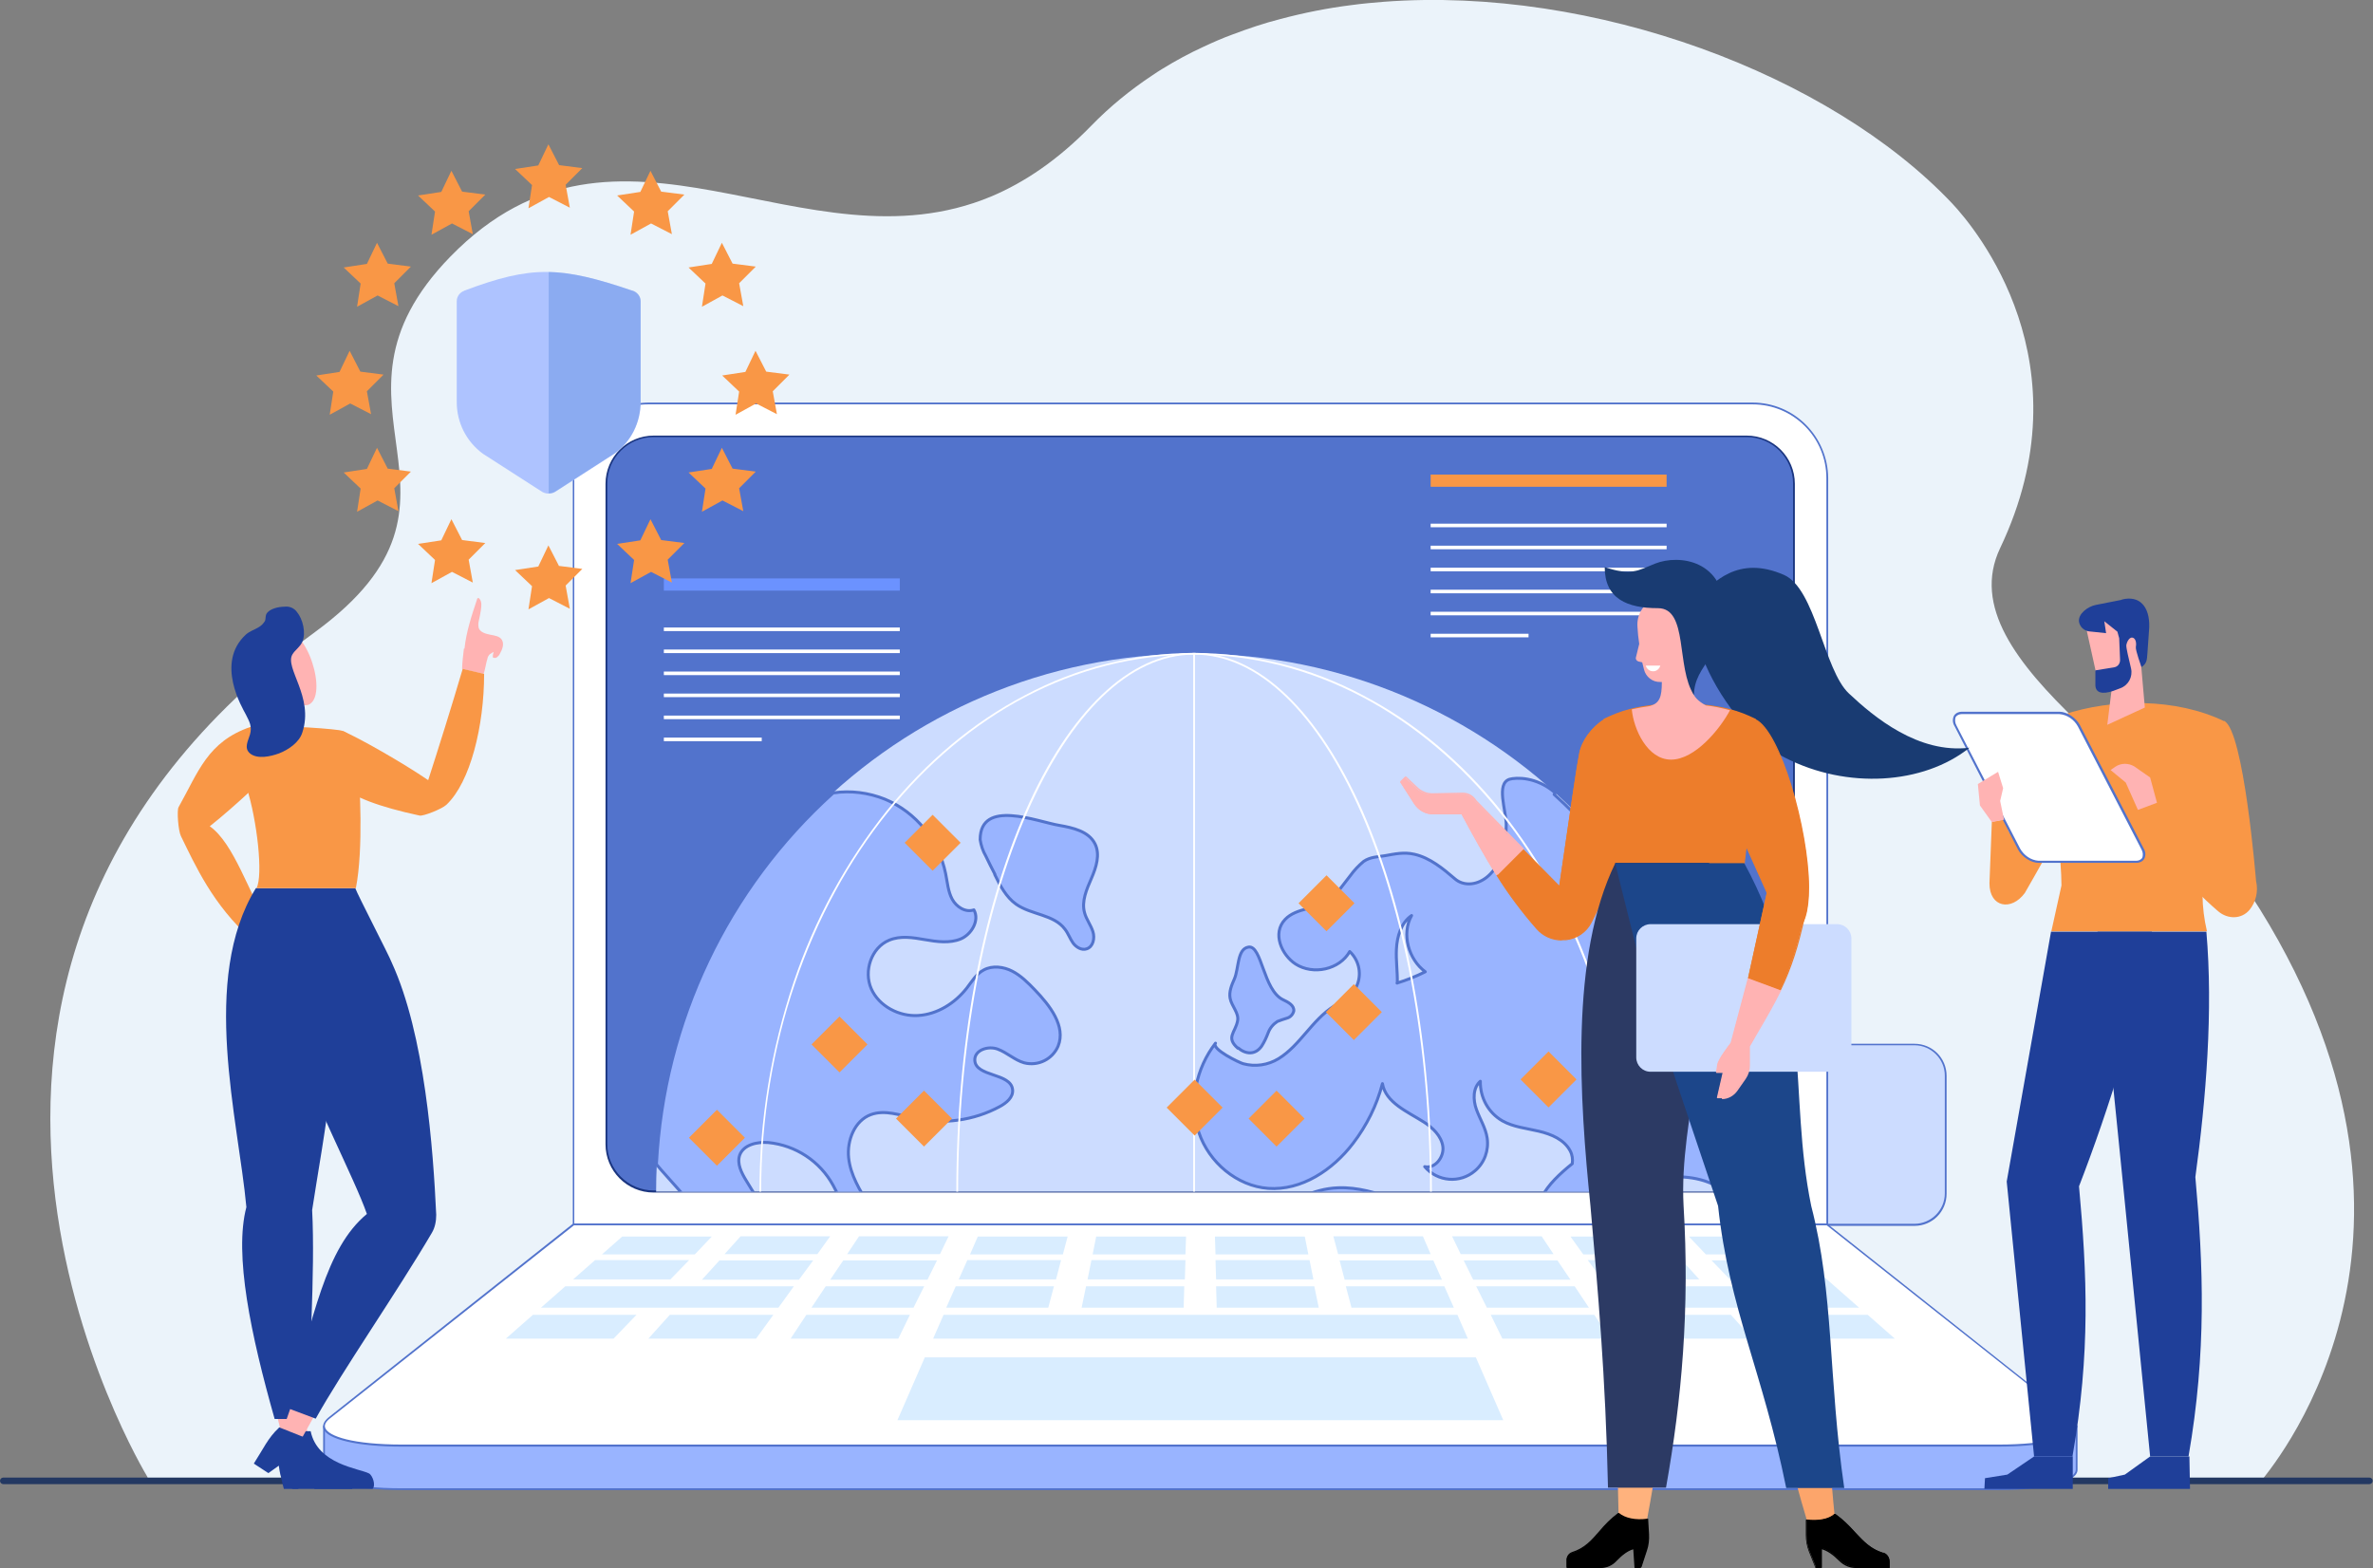 <?xml version="1.0" encoding="UTF-8"?>
<svg xmlns="http://www.w3.org/2000/svg" xmlns:xlink="http://www.w3.org/1999/xlink" version="1.1" viewBox="0 0 797.5 527">
  <rect x="0" y="0" width="797.5" height="527" fill="#808080" stroke="none"/>
  <defs>
    <style>
      .cls-1, .cls-2 {
        fill: none;
      }

      .cls-3 {
        fill: #ffb27d;
      }

      .cls-4 {
        fill: #ccdcff;
      }

      .cls-5 {
        fill: #aec3ff;
      }

      .cls-6 {
        fill: #1a3580;
      }

      .cls-7 {
        fill: #99b4ff;
      }

      .cls-8 {
        fill: #ed7d2b;
      }

      .cls-9 {
        fill: #1f3f99;
      }

      .cls-10 {
        clip-path: url(#clippath-1);
      }

      .cls-11 {
        clip-path: url(#clippath-2);
      }

      .cls-12 {
        fill: #6b92ff;
      }

      .cls-13 {
        fill: #fff;
      }

      .cls-2 {
        stroke: #5273cc;
        stroke-linecap: round;
        stroke-linejoin: round;
        stroke-width: 1px;
      }

      .cls-14 {
        fill: #2c3a64;
      }

      .cls-15 {
        fill: #fca56b;
      }

      .cls-16 {
        opacity: .4;
      }

      .cls-17 {
        fill: #d9edff;
      }

      .cls-18 {
        fill: #193b72;
      }

      .cls-19 {
        fill: #5273cc;
      }

      .cls-20 {
        fill: #f99746;
      }

      .cls-21 {
        fill: #1c468a;
      }

      .cls-22 {
        fill: #233862;
      }

      .cls-23 {
        fill: #5888dd;
      }

      .cls-24 {
        fill: #ebf3fa;
      }

      .cls-25 {
        fill: #ffb3b3;
      }

      .cls-26 {
        clip-path: url(#clippath);
      }
    </style>
    <clipPath id="clippath">
      <rect class="cls-1" x="212.1" y="175" width="378.3" height="225.5"/>
    </clipPath>
    <clipPath id="clippath-1">
      <rect class="cls-1" x="184.4" y="91.4" width="30.9" height="74.4"/>
    </clipPath>
    <clipPath id="clippath-2">
      <rect class="cls-1" x="184.4" y="91.4" width="30.9" height="74.4"/>
    </clipPath>
  </defs>
  <!-- Generator: Adobe Illustrator 28.7.1, SVG Export Plug-In . SVG Version: 1.2.0 Build 142)  -->
  <g>
    <g id="Layer_1">
      <g>
        <g>
          <path class="cls-24" d="M760,497.7c-45.6,0-710,.2-710.4-1v-.2c0,0-.1-.1-.1-.2-.3-.6-102.4-167.6,56.4-283.9,62.1-45.5-3.9-75.5,45.5-126.2,56.8-58.2,118.7,6.2,181.8-20.2,11.1-4.7,22.3-12.2,33.5-23.7,6.2-6.4,13.2-12.1,20.6-17,1.1-.8,2.3-1.5,3.4-2.2,4.4-2.7,9-5.2,13.8-7.4,3.2-1.5,6.4-2.9,9.7-4.1,5.3-2,10.6-3.8,16.1-5.2,7.9-2.1,15.9-3.7,24-4.7,3.6-.5,7.2-.8,10.8-1.1,70.5-5.3,149.9,24.4,190.9,67.7,8.2,8.7,45.7,53.9,16.2,115.9-18.7,39.2,59.5,76.6,87.3,121.4,70.6,113.8,1.1,190.6.5,192.1"/>
          <path class="cls-22" d="M1.1,496.6h795.2c.6,0,1.1.5,1.1,1.1s-.5,1.1-1.1,1.1H1.1c-.6,0-1.1-.5-1.1-1.1,0,0,0,0,0,0H0c0-.6.5-1.1,1.1-1.1h0"/>
          <path class="cls-4" d="M643.4,411.7h-39.6c-5.8,0-10.5-4.7-10.5-10.5h0v-39.6c0-5.8,4.7-10.5,10.5-10.5h39.6c5.8,0,10.5,4.7,10.5,10.5v39.6c0,5.8-4.7,10.5-10.5,10.5"/>
          <path class="cls-19" d="M643.4,412h-39.6c-6,0-10.8-4.8-10.8-10.8v-39.6c0-6,4.8-10.8,10.8-10.8h39.6c6,0,10.8,4.8,10.8,10.8v39.6c0,6-4.8,10.8-10.8,10.8M603.8,351.3c-5.6,0-10.2,4.6-10.2,10.2v39.6c0,5.6,4.6,10.2,10.2,10.2h39.6c5.6,0,10.2-4.6,10.2-10.2v-39.6c0-5.6-4.6-10.2-10.2-10.2h-39.6Z"/>
          <path class="cls-13" d="M614,411.5v-250.8c0-13.8-11.2-25.1-25.1-25.1H217.8c-13.8,0-25.1,11.2-25.1,25.1v250.8h421.2Z"/>
          <path class="cls-19" d="M614,411.8H192.8c-.2,0-.3-.1-.3-.3v-250.8c0-14,11.4-25.3,25.4-25.4h371.1c14,0,25.3,11.4,25.4,25.4v250.8c0,.2-.1.3-.3.3h0M193.1,411.2h420.7v-250.5c0-13.7-11.1-24.8-24.8-24.8H217.8c-13.7,0-24.8,11.1-24.8,24.8v250.5Z"/>
          <path class="cls-7" d="M697.9,494v-14.6h-16.7l-67.2-53.2H192.8l-67.2,53.2h-16.7v14.6c0,3.7,10.2,6.5,26.2,6.5h536.6c16.1,0,26.2-2.8,26.2-6.5"/>
          <path class="cls-19" d="M671.7,500.8H135.1c-15.8,0-26.5-2.7-26.5-6.8v-14.6c0-.2.1-.3.3-.3h16.6l67.1-53.2c0,0,.1,0,.2,0h421.2c0,0,.1,0,.2,0l67.1,53.2h16.6c.2,0,.3.1.3.3v14.6c0,4.1-10.7,6.8-26.5,6.8M109.2,479.6v14.4c0,3,8.2,6.2,25.9,6.2h536.6c17.8,0,25.9-3.2,25.9-6.2v-14.3h-16.4c0,0-.1,0-.2,0l-67.1-53.2H192.9l-67.1,53.2c0,0-.1,0-.2,0h-16.4Z"/>
          <path class="cls-13" d="M614,411.5l82,65c6.4,5.1-4.4,9.4-24.4,9.4H135.1c-20,0-30.8-4.3-24.4-9.4l82-65h421.3Z"/>
          <path class="cls-19" d="M671.7,486.2H135.1c-14.8,0-25.1-2.4-26.4-6-.4-1.3.2-2.6,1.8-3.9l82-65c0,0,.1,0,.2,0h421.2c0,0,.1,0,.2,0l82,65c1.7,1.3,2.3,2.6,1.8,3.9-1.3,3.7-11.6,6-26.4,6M192.9,411.8l-82,64.9c-1.4,1.1-2,2.2-1.6,3.2,1,2.8,9.3,5.6,25.8,5.6h536.6c16.5,0,24.9-2.8,25.8-5.6.4-1-.2-2.1-1.6-3.2l-82-64.9H192.9Z"/>
          <path class="cls-19" d="M203.8,384.5v-222c0-8.8,7.1-15.9,15.9-15.9h367.3c8.8,0,15.9,7.1,15.9,15.9v222c0,8.8-7.1,15.9-15.9,15.9H219.7c-8.8,0-15.9-7.1-15.9-15.9h0"/>
          <path class="cls-6" d="M587,400.8H219.7c-9,0-16.2-7.3-16.2-16.2v-222c0-9,7.3-16.2,16.2-16.2h367.3c9,0,16.2,7.3,16.2,16.2v222c0,9-7.3,16.2-16.2,16.2M219.7,146.9c-8.6,0-15.6,7-15.6,15.6v222c0,8.6,7,15.6,15.6,15.6h367.3c8.6,0,15.6-7,15.6-15.6v-222c0-8.6-7-15.6-15.6-15.6H219.7Z"/>
          <path class="cls-17" d="M239.2,415.6h-30.1l-6.8,6h31.2l5.7-6ZM243.5,421.5h31.2l4.3-6h-30.1l-5.4,6ZM284.7,421.5h31.2l2.9-6h-30.1l-4,6ZM358.7,415.6h-30.1l-2.6,6h31.2l1.6-6ZM398.5,415.6h-30.1l-1.2,6h31.2l.2-6ZM438.4,415.6h-30.1l.2,6h31.2l-1.2-6ZM449.6,421.5h31.2l-2.6-6h-30.1l1.6,6ZM490.9,421.5h31.2l-4-6h-30.1l2.9,6ZM557.9,415.6h-30.1l4.3,6h31.2l-5.4-6ZM567.6,415.6l5.7,6h31.2l-6.8-6h-30.1ZM231.5,423.5h-31.5l-7.4,6.5h32.7l6.3-6.5ZM235.8,430.1h32.7l4.8-6.5h-31.5l-5.9,6.5ZM279,430.1h32.7l3.2-6.5h-31.5l-4.4,6.5ZM356.6,423.5h-31.5l-2.9,6.5h32.7l1.7-6.5ZM398.3,423.5h-31.5l-1.3,6.5h32.7l.2-6.5ZM440,423.5h-31.5l.2,6.5h32.7l-1.3-6.5ZM451.9,430.1h32.7l-2.9-6.5h-31.5l1.7,6.5ZM495.1,430.1h32.7l-4.4-6.5h-31.5l3.2,6.5ZM181.9,439.5h79.7l5.2-7.2h-76.8l-8.2,7.2ZM565.1,423.5h-31.5l4.8,6.5h32.7l-5.9-6.5ZM272.7,439.5h34.3l3.6-7.2h-33.1l-4.8,7.2ZM354.3,432.3h-33.1l-3.2,7.2h34.3l1.9-7.2ZM398.1,432.3h-33.1l-1.5,7.2h34.3l.2-7.2ZM441.8,432.3h-33.1l.2,7.2h34.3l-1.5-7.2ZM454.3,439.5h34.3l-3.2-7.2h-33.1l1.9,7.2ZM499.7,439.5h34.3l-4.8-7.2h-33.1l3.6,7.2ZM583.6,432.3h-43.7l5.2,7.2h79.7l-18.1-15.9h-31.5l8.4,8.7ZM170,449.9h36.2l7.7-8h-34.8l-9.1,8ZM217.9,449.9h36.2l5.8-8h-34.8l-7.2,8ZM265.7,449.9h36.2l3.9-8h-34.8l-5.3,8ZM313.6,449.9h179.7l-3.5-8h-172.7l-3.5,8ZM301.6,477.3h203.6l-9.2-21.1h-185.2l-9.2,21.1ZM504.9,449.9h36.2l-5.3-8h-34.8l3.9,8ZM552.7,449.9h36.2l-7.2-8h-34.8l5.8,8ZM600.6,449.9h36.2l-9.1-8h-34.8l7.7,8Z"/>
          <path class="cls-25" d="M95.1,316.4c3.8,4.3,6.6,9.3,9.4,14.2.1.2.2.4.1.6-.1.2-.3.3-.5.2-1.3,0-2.4-1.2-3.2-2.2l-2.2-2.9c-.4-.7-1-1.2-1.8-1.6-1.4-.6-3,.4-4.2,1.4s-2.6,2.1-4.1,1.8c-1.6-.3-2.5-2-3-3.6-.2-.5-.3-1-.2-1.5,0-.5.4-1,.9-1.1.4.4.8.9,1.1,1.4,0,0,.3-1.2.3-1.5,0-.6-.2-1.1-.5-1.6-.5-1.1-2.4-3.3-2.9-4.4l6.1-4.2c1.2,1.2,3.5,3.7,4.6,5"/>
          <path class="cls-20" d="M94.8,255.2c-3.9,4.6-16.2,16.1-24.3,22.5,8.2,5.8,13.1,22.5,20,33.7l-6.1,4.2c-12.9-11.6-18.7-24.6-23.6-34.6-.9-1.8-1.4-8.6-.8-9.7,6.7-11.9,9.7-22,24.2-27l10.6,10.8Z"/>
          <path class="cls-25" d="M92.8,474.5l2.5,10.3h9l-3.2-12-8.3,1.7Z"/>
          <path class="cls-9" d="M93.6,481h10.8c2.3,11.2,16.3,12.5,19.6,14.2,1.2.6,2.4,4,1.2,5.2h-19.5c-1.5-2.6-2.7-5.4-4.8-5.4s-.4,4.8-.6,5.4h-4.9c-2.3-7.9-.8-14.6-1.8-19.4"/>
          <path class="cls-9" d="M82.8,405.7c-2.7-29.4-15.6-76.6,3.2-107.2l25.4,9.4c6.8,27.3-3.4,78-6.5,98.8,1.1,21-1.2,52.3-1.3,70.2h-11.3c-8-28.2-13.7-55.3-9.5-71.2"/>
          <path class="cls-25" d="M108.9,470l-8.6,15.4-5.9-2.9,5.3-15.2,9.2,2.7Z"/>
          <path class="cls-9" d="M93.8,479.7l10.3,4.1c-3.1,8.4,3.1,11,6.2,11.5,2.1.3,8.1-.5,8.1,5.1h-20c-3.3-1.4-4-2.7-4.7-7.8l-3.5,2.5-4.9-3.2c3.1-4.8,4.8-8.7,8.4-12"/>
          <path class="cls-9" d="M86,298.5h33.4c.7,2.1,11.6,23.1,12.2,24.9,11.2,24.3,14,63.1,15,84.9,0,2.1-.4,4.3-1.5,6.1-11.5,19.6-30.3,46.7-39,62.4l-9.6-3.6c8.9-30.6,12.8-53.6,26.8-65.2-4.2-12.1-18-37.9-27.5-64.6l-9.7-44.9Z"/>
          <path class="cls-20" d="M84.3,244.4c5.5-.9,24.2.2,29.7,1,5.3.7,5.9,6.9,6.3,11.1.6,6.6,1.9,28.8-.7,42h-33.4c2.3-4.2.2-22.9-3.3-33.8l1.5-20.3Z"/>
          <path class="cls-25" d="M156.1,218c.6-5.7,2.4-11.1,4.2-16.5,0-.2.1-.4.3-.5.2,0,.4,0,.5.2.9,1,.7,2.5.5,3.9-.2,1.2-.4,2.4-.7,3.6-.2.8-.2,1.6,0,2.4.5,1.4,2.3,1.9,3.8,2.2s3.3.5,4,1.8c.8,1.4.1,3.2-.7,4.6-.2.5-.6.9-1,1.2-.4.3-1,.3-1.4,0,0-.6.1-1.2.3-1.8,0,0-1.1.6-1.3.8-.4.4-.7.9-.8,1.5-.4,1.1-.8,4-1.3,5.1l-7.2-1.7c0-1.7.4-5.1.6-6.8"/>
          <path class="cls-20" d="M115.2,245.7c5.5,2.3,20.2,10.7,28.7,16.5,3.1-9.6,7.9-24.8,11.6-37.4l7.2,1.7c0,17.4-4.6,36.4-12.7,44-1.5,1.4-7.8,3.9-9,3.6-13.4-2.9-22.5-6.1-28.6-11.3l2.8-17.1Z"/>
          <path class="cls-25" d="M94.8,211.8c8.4-1.6,15.7,22.3,8.8,25.1-.6.1-1.2.2-1.8.1-1.3,0-2.4.9-2.5,2.3,0,.2,0,.4,0,.6.4,2.1.5,4.2.4,6.3h-9.8c1.3-4.9.4-9.9-.7-13.3-2.2-1.6-3.7-3.8-4.4-6.4-2.1-7.8,3.4-13.3,10-14.6"/>
          <path class="cls-9" d="M98.3,219.9c.9-1.5,2.6-2.5,3.3-4.2,1.3-2.9.2-7.6-1.8-10-.9-1.3-2.5-2-4.1-1.8-1.9,0-5.2.6-6.2,2.5-.3.6-.2,1.5-.4,2.2-.5.9-1.2,1.6-2,2.1-1.4.9-3.2,1.4-4.5,2.6-10.3,9.5-1.1,24.7,0,26.8,1.2,2.4,2.2,4,1.4,6.8-.6,2.1-2.1,4.5,0,6.3,2.5,2.1,7.1,1,9.8,0,3.1-1.2,6.8-3.7,7.8-7,4-12-6.1-21.8-3.3-26.3"/>
          <path class="cls-9" d="M723.2,313.1h-33.9s-14.9,84-14.9,84l9.2,92.4h12.9c6.1-34.9,4.9-61.1,2.2-90.8,9.9-25.6,20.6-59,24.5-85.6"/>
          <path class="cls-9" d="M708.5,348.4l4.9,48.7,9.2,92.4h12.9c6.1-35,5-64.1,2.3-93.9,3.6-26.2,6-56.1,3.7-82.5h-36.6l3.6,35.3Z"/>
          <path class="cls-9" d="M735.8,489.5h-13.2l-8.5,6.1-5.6,1.2v3.6h27.5l-.2-10.9Z"/>
          <path class="cls-9" d="M696.5,489.5h-12.9l-9,6.1-7.5,1.2-.2,3.6h29.7v-10.9Z"/>
          <path class="cls-20" d="M747.5,242.4c-16.1-7.8-37.7-7.7-54-2.2-2.5.9-4.5,2.9-5.1,5.5-4.9,12.4-9.5,23-13.2,34l-1.7-4.3-4.1.8-.8,20.7c0,8.1,7.4,9.4,11.9,3.2,0,0,5.2-9,11.1-19.7.7,6.7,1.2,12.9,1.2,17.2h0s-3.4,15.4-3.4,15.4h52.3c-1.9-8-2-16.3-.3-24.3,2.8-13.2,6.6-34.3,6.2-46.4"/>
          <path class="cls-20" d="M734.7,268.5l4.4,15.4-14.2-14.1-6.4,2.4c6.7,13,15.9,24.6,27,34.1,3.2,2.7,7.8,2.7,10.5-.5,2.2-2.7,3-6.3,2.2-9.7,0,0-4.1-50.6-10.7-53.8l-12.8,26.1Z"/>
          <path class="cls-25" d="M718.5,272.2l-4.1-9.2-5.1-4.2,1.6-1.1c1.9-1.3,4.4-1.3,6.4-.1l5.3,3.7,2.3,8.5-6.4,2.4Z"/>
          <path class="cls-13" d="M717.9,289.6h-32.8c-2.8-.3-5.2-1.9-6.5-4.3l-21.4-41.4c-1.2-2.4-.3-4.3,2.1-4.3h32.8c2.8.3,5.2,1.9,6.5,4.3l21.4,41.4c1.2,2.4.3,4.3-2.1,4.3"/>
          <path class="cls-19" d="M717.9,290h-32.8c-2.5,0-5.6-2-6.9-4.5l-21.3-41.4c-.7-1.1-.8-2.4-.2-3.6.6-.9,1.6-1.3,2.6-1.3h32.8c2.5,0,5.6,2,6.9,4.5l21.4,41.4c.7,1.1.8,2.4.2,3.6-.6.9-1.6,1.3-2.6,1.3M659.3,240c-.8,0-1.5.3-2,.9-.4.9-.3,2,.2,2.9l21.4,41.4c1.3,2.3,3.6,3.9,6.2,4.1h32.8c.8,0,1.5-.3,2-.9.4-.9.3-2-.2-2.9l-21.4-41.4c-1.3-2.3-3.6-3.9-6.2-4.1h-32.8Z"/>
          <path class="cls-25" d="M673.5,275.5l-1.3-6.3,1-4.3-1.7-5.5-6.8,4.1.7,7.2,4,5.6,4.1-.8Z"/>
          <path class="cls-25" d="M720.8,237.6l-1.3-14.9.8-10.7-6.2-8.1-13.7,4,4.6,20.8c.4,1.9,2.1,3.3,4.7,2.7l-1.5,12.2,12.6-5.8Z"/>
          <path class="cls-9" d="M713,201.6l-8.6,1.7c-2.7.5-6.1,3-5.7,5.7.3,1.7,1.7,3,3.4,3.2l5.7.6-.6-4,4.4,3.5c.2.8.4,1.5.6,2.2l.3,7.3c0,1.3-.8,2.3-2.1,2.5l-6.2,1v4.9c0,2.6,2.2,3.3,6,2l2.4-.9c2.7-1,4.2-3.8,3.6-6.6-.8-3.4-1.7-7-1.6-7.9.3-1.5,1.2-2.7,2.1-2.5s1.4,1.5,1.1,3.1c-.2,1.1,1.9,6.8,1.9,6.8,1.9-1.3,1.8-2.5,2-4.8l.6-8.6c.2-7-3.3-10.8-9.2-9.3"/>
        </g>
        <g class="cls-26">
          <g>
            <path class="cls-4" d="M582.1,400.5c0-99.9-80.9-180.8-180.8-180.8-99.9,0-180.8,80.9-180.8,180.8,0,99.9,80.9,180.8,180.8,180.8h0c99.9,0,180.8-80.9,180.8-180.8"/>
            <path class="cls-7" d="M366.2,453c-3-5.2-2.1-12.5-6.7-16.4-2.8-2.4-6.9-2.6-10.5-1.8s-7,2.3-10.5,3.2c-15.5,3.7-25.3-8.5-39.4-9.6-4.4-.5-8.9.6-12.6,3.1-2-4.3-2.3-9.3-.8-13.8-4,4.3-9.5,9-15.1,7.1-3.2-1.2-5.3-4.3-7.1-7.2-4.2-6.9-8.5-13.9-12.7-20.8-1.6-2.6-3.2-5.7-2.2-8.6,1.3-3.5,5.9-4.5,9.6-4.2,9.2.9,17.4,6.3,21.8,14.4,1.4,2.5,2.4,5.3,4.6,7.1s6.1,2,7.5-.4c-3.1-5-6.3-10.2-6.9-16s2-12.5,7.5-14.5c4.7-1.7,9.8.2,14.7,1.3,9.7,2.1,19.9.7,28.6-4,2.2-1.2,4.6-3.1,4.3-5.7-.6-5.7-12.5-4.2-12.7-9.9-.1-3.4,4.5-4.9,7.7-3.7s5.7,3.7,8.9,4.6c4.7,1.2,9.5-1.2,11.4-5.6,2.7-6.7-2.8-13.7-7.8-18.9-2.3-2.4-4.7-4.8-7.6-6.3s-6.7-2-9.6-.4c-2.5,1.3-4,3.9-5.7,6.1-4,5.1-9.9,8.8-16.3,9.2s-13.2-3.1-15.8-9,0-13.8,6-16.3c3.8-1.6,8-.9,12-.2s8.3,1.3,12-.2,6.5-6.3,4.5-9.8c-2.8,1-5.9-1-7.3-3.6s-1.6-5.7-2.2-8.6c-2.3-11.2-9.9-20.6-20.4-25-5.5-2.2-11.5-3-17.4-2.1-35.6,32.1-56.9,76.9-59.4,124.8.5.6,1.1,1.3,1.6,1.9,7.7,8.5,14.9,17.2,22.9,25.6,7.2,7.5,14.8,15.3,24.6,18.6,3.1,1,6.3,1.6,9.6,1.6-3,4.9-5.2,10.3-6.4,16-1.6,7.1-3,14.4-6.9,20.5-2.4,3.7-5.9,7.5-5.2,11.9.6,3.9,4.4,6.6,8.2,7.7s7.9,1.2,11.6,2.5c9.5,3.2,15.1,13.1,18.2,22.6s4.9,19.9,10.7,28c9.6,13.4,27.5,17.4,43.7,20.5-4.1-5.3-8.3-10.8-10.7-17s-2.9-13.7.4-19.6c3.8-6.8,12-10.8,14.4-18.2,2.5-7.7-2.1-16.7,1.2-24.1,2.1-4.5,6.7-7.3,10.6-10.3s7.7-7.6,6.9-12.5c-.9-5.7-7.2-8.7-10-13.7M334.3,293.9c1.8,3.7,3.8,7.6,7.2,10,5.1,3.6,12.7,3.4,16.4,8.4,1.1,1.4,1.7,3.2,2.7,4.6s2.9,2.6,4.6,2c2.2-.7,2.8-3.6,2.1-5.8s-2.2-4.1-2.8-6.3c-1.1-3.9.7-7.9,2.3-11.6s3-8,1.2-11.6c-2.1-4.2-7.4-5.4-12-6.2-7.3-1.2-26.6-9.1-26.6,4.8.3,1.9.9,3.8,1.9,5.5l3,6.2M416.2,352.2c2.6,2.2,5.8,2.4,7.9-.6.9-1.4,1.6-2.9,2.2-4.5.6-1.6,1.7-2.9,3.1-3.8,1.1-.4,2.1-.8,3.2-1.1,1.1-.3,2-1.2,2.3-2.4.2-1.9-1.9-3-3.6-3.8-6.7-3.2-7.1-18.4-11.6-17.7-3.9.6-3.2,7.2-4.8,10.8-.9,2-1.8,4.2-1.4,6.4.5,2.7,3.1,5,2.5,7.7-.8,3.9-4,5.5.1,9.1M540.7,484.1c-2.5,2.6-4.7,5.5-6.3,8.7-1.3,2.7-3.4,10.6.4,12.7,3.7,2,7.3-3.3,9.3-6,2.7-4,4.8-8.3,6.2-12.9.6-1.9,2-12.5,3.3-13.2-5,2.5-9.1,6.6-12.8,10.7M522.7,266.5c-6.4-5.6-13.3-5.2-15.4-4.6-4.6,1.5-1.1,10.5-1.1,15.3,0,18.3-11.9,22.8-17.2,18.2-4.1-3.5-8.4-7.1-13.7-8.3-3.5-.8-6.5-.1-9.9.5-2.5.4-4.9.4-7.1,1.9-1.7,1.4-3.2,3-4.5,4.8l-3.4,4.4c-1,1.4-2.1,2.6-3.4,3.7-2.2,1.7-5,2.3-7.7,3s-5.5,1.6-7.4,3.6c-4.5,4.7-1.1,12,3.5,15,5.9,3.8,14.8,1.9,18.2-4.2,2.9,2.7,4,6.9,2.7,10.7-.5,1.6-1.5,3-2.1,4.6-2,.8-3.9,1.8-5.8,3-7.5,4.7-11.4,13.2-18.7,17.7-3.6,2.2-7.9,2.8-11.9,1.7-1.2-.3-10.8-4.9-9.3-6.9-6.5,8.4-9,19.9-5.6,30s12.8,18,23.3,18.8c11.2.8,21.7-6.2,28.5-15.1,4.6-6,8-12.8,9.9-20.1,1.1,6.4,8.4,9.4,13.9,12.9,3,1.9,5.9,4.7,6.4,8.2s-2.6,7.6-6.1,6.8c4.3,5.1,11.9,5.7,16.9,1.4,3.2-2.7,4.7-6.9,4.1-11-.5-3.4-2.4-6.3-3.6-9.6s-1.2-7.3,1.3-9.5c-.1,5.5,2.7,10.6,7.4,13.3,3.7,2.1,8.1,2.5,12.3,3.5s8.5,2.8,10.5,6.6c.7,1.3.9,2.8.7,4.3-4.1,3.3-8.2,7.1-10.2,11.2-9.7-.9-22.1,5.9-30.8,5.4-12.8-.6-24.4-9-37.7-8.5-8.5.3-16.4,4.6-22.7,10.4s-11,13-15.5,20.1c-2.2,3.5-4.5,7.4-4.3,11.6.3,5.5,4.8,9.7,9,13.3,8.5,7.3,17.7,13.9,28.2,17.9,39,14.9,31.5,41.5,21.7,55.7-3.7,5.3-8.2,12-5,17.7,1.7,3.1,5.4,4.7,8.9,4.8s7-1,10.3-2.3c9.6-3.7,18.6-8.6,26.9-14.6,5.6-4.1,11.1-8.8,14.3-14.9,3.1-5.8,4-12.4,5.6-18.7,3.3-13.4,9.5-25.9,18.2-36.6,3.3-4,6.9-7.9,8.7-12.7s1.2-11.1-3-14.1c-4.2-3-10.4-1.8-14.7-4.8-3-2-4.2-5.3-4.9-9,6.1,3.4,12.8,6,17.3,6.8,4.8.8,10.2-.1,13.6-3.6s3.9-9.9.2-13.1c-2.5-2.2-6.1-2.5-9.3-3.5s-6.7-3.3-6.6-6.6c0-3.8,4.5-5.9,8.3-6.6,7.2-1.4,15-1.4,21.6,2,2,1,3.7,2.4,5.2,4,0-.5,0-1,0-1.4,0-51-21.5-99.7-59.4-134M469.6,330.4c.1-3.8-.5-7.6-.3-11.4.2-4.3,1.6-8.9,5.1-11.3-3.5,6.2-1,14.8,4.6,18.9-3,1.5-6.2,2.8-9.4,3.8"/>
            <path class="cls-2" d="M366.2,453c-3-5.2-2.1-12.5-6.7-16.4-2.8-2.4-6.9-2.6-10.5-1.8s-7,2.3-10.5,3.2c-15.5,3.7-25.3-8.5-39.4-9.6-4.4-.5-8.9.6-12.6,3.1-2-4.3-2.3-9.3-.8-13.8-4,4.3-9.5,9-15.1,7.1-3.2-1.2-5.3-4.3-7.1-7.2-4.2-6.9-8.5-13.9-12.7-20.8-1.6-2.6-3.2-5.7-2.2-8.6,1.3-3.5,5.9-4.5,9.6-4.2,9.2.9,17.4,6.3,21.8,14.4,1.4,2.5,2.4,5.3,4.6,7.1s6.1,2,7.5-.4c-3.1-5-6.3-10.2-6.9-16s2-12.5,7.5-14.5c4.7-1.7,9.8.2,14.7,1.3,9.7,2.1,19.9.7,28.6-4,2.2-1.2,4.6-3.1,4.3-5.7-.6-5.7-12.5-4.2-12.7-9.9-.1-3.4,4.5-4.9,7.7-3.7s5.7,3.7,8.9,4.6c4.7,1.2,9.5-1.2,11.4-5.6,2.7-6.7-2.8-13.7-7.8-18.9-2.3-2.4-4.7-4.8-7.6-6.3s-6.7-2-9.6-.4c-2.5,1.3-4,3.9-5.7,6.1-4,5.1-9.9,8.8-16.3,9.2s-13.2-3.1-15.8-9,0-13.8,6-16.3c3.8-1.6,8-.9,12-.2s8.3,1.3,12-.2,6.5-6.3,4.5-9.8c-2.8,1-5.9-1-7.3-3.6s-1.6-5.7-2.2-8.6c-2.3-11.2-9.9-20.6-20.4-25-5.5-2.2-11.5-3-17.4-2.1-35.6,32.1-56.9,76.9-59.4,124.8.5.6,1.1,1.3,1.6,1.9,7.7,8.5,14.9,17.2,22.9,25.6,7.2,7.5,14.8,15.3,24.6,18.6,3.1,1,6.3,1.6,9.6,1.6-3,4.9-5.2,10.3-6.4,16-1.6,7.1-3,14.4-6.9,20.5-2.4,3.7-5.9,7.5-5.2,11.9.6,3.9,4.4,6.6,8.2,7.7s7.9,1.2,11.6,2.5c9.5,3.2,15.1,13.1,18.2,22.6s4.9,19.9,10.7,28c9.6,13.4,27.5,17.4,43.7,20.5-4.1-5.3-8.3-10.8-10.7-17s-2.9-13.7.4-19.6c3.8-6.8,12-10.8,14.4-18.2,2.5-7.7-2.1-16.7,1.2-24.1,2.1-4.5,6.7-7.3,10.6-10.3s7.7-7.6,6.9-12.5c-.9-5.7-7.2-8.7-10.1-13.7ZM334.3,293.9c1.8,3.7,3.8,7.6,7.2,10,5.1,3.6,12.7,3.4,16.4,8.4,1.1,1.4,1.7,3.2,2.7,4.6s2.9,2.6,4.6,2c2.2-.7,2.8-3.6,2.1-5.8s-2.2-4.1-2.8-6.3c-1.1-3.9.7-7.9,2.3-11.6s3-8,1.2-11.6c-2.1-4.2-7.4-5.4-12-6.2-7.3-1.2-26.6-9.1-26.6,4.8.3,1.9.9,3.8,1.9,5.5,1,2.1,2,4.1,3.1,6.2h0ZM416.1,352.2c2.6,2.2,5.8,2.4,7.9-.6.9-1.4,1.6-2.9,2.2-4.5.6-1.6,1.7-2.9,3.1-3.8,1.1-.4,2.1-.8,3.2-1.1,1.1-.3,2-1.2,2.3-2.4.2-1.9-1.9-3-3.6-3.8-6.7-3.2-7.1-18.4-11.6-17.7-3.9.6-3.2,7.2-4.8,10.8-.9,2-1.8,4.2-1.4,6.4.5,2.7,3.1,5,2.5,7.7-.8,3.9-4,5.5.1,9.1h0ZM540.7,484.1c-2.5,2.6-4.7,5.5-6.3,8.7-1.3,2.7-3.4,10.6.4,12.7,3.7,2,7.3-3.3,9.3-6,2.7-4,4.8-8.3,6.2-12.9.6-1.9,2-12.5,3.3-13.2-5,2.5-9.1,6.6-12.8,10.7ZM522.7,266.5c-6.4-5.6-13.3-5.2-15.4-4.6-4.6,1.5-1.1,10.5-1.1,15.3,0,18.3-11.9,22.8-17.2,18.2-4.1-3.5-8.4-7.1-13.7-8.3-3.5-.8-6.5-.1-9.9.5-2.5.4-4.9.4-7.1,1.9-1.7,1.4-3.2,3-4.5,4.8l-3.4,4.4c-1,1.4-2.1,2.6-3.4,3.7-2.2,1.7-5,2.3-7.7,3s-5.5,1.6-7.4,3.6c-4.5,4.7-1.1,12,3.5,15,5.9,3.8,14.8,1.9,18.2-4.2,2.9,2.7,4,6.9,2.7,10.7-.5,1.6-1.5,3-2.1,4.6-2,.8-3.9,1.8-5.8,3-7.5,4.7-11.4,13.2-18.7,17.7-3.6,2.2-7.9,2.8-11.9,1.7-1.2-.3-10.8-4.9-9.3-6.9-6.5,8.4-9,19.9-5.6,30s12.8,18,23.3,18.8c11.2.8,21.7-6.2,28.5-15.1,4.6-6,8-12.8,9.9-20.1,1.1,6.4,8.4,9.4,13.9,12.9,3,1.9,5.9,4.7,6.4,8.2s-2.6,7.6-6.1,6.8c4.3,5.1,11.9,5.7,16.9,1.4,3.2-2.7,4.7-6.9,4.1-11-.5-3.4-2.4-6.3-3.6-9.6s-1.2-7.3,1.3-9.5c-.1,5.5,2.7,10.6,7.4,13.3,3.7,2.1,8.1,2.5,12.3,3.5s8.5,2.8,10.5,6.6c.7,1.3.9,2.8.7,4.3-4.1,3.3-8.2,7.1-10.2,11.2-9.7-.9-22.1,5.9-30.8,5.4-12.8-.6-24.4-9-37.7-8.5-8.5.3-16.4,4.6-22.7,10.4s-11,13-15.5,20.1c-2.2,3.5-4.5,7.4-4.3,11.6.3,5.5,4.8,9.7,9,13.3,8.5,7.3,17.7,13.9,28.2,17.9,39,14.9,31.5,41.5,21.7,55.7-3.7,5.3-8.2,12-5,17.7,1.7,3.1,5.4,4.7,8.9,4.8s7-1,10.3-2.3c9.6-3.7,18.6-8.6,26.9-14.6,5.6-4.1,11.1-8.8,14.3-14.9,3.1-5.8,4-12.4,5.6-18.7,3.3-13.4,9.5-25.9,18.2-36.6,3.3-4,6.9-7.9,8.7-12.7s1.2-11.1-3-14.1c-4.2-3-10.4-1.8-14.7-4.8-3-2-4.2-5.3-4.9-9,6.1,3.4,12.8,6,17.3,6.8,4.8.8,10.2-.1,13.6-3.6s3.9-9.9.2-13.1c-2.5-2.2-6.1-2.5-9.3-3.5s-6.7-3.3-6.6-6.6c0-3.8,4.5-5.9,8.3-6.6,7.2-1.4,15-1.4,21.6,2,2,1,3.7,2.4,5.2,4,0-.5,0-1,0-1.4,0-51-21.5-99.7-59.4-134ZM469.6,330.4c.1-3.8-.5-7.6-.3-11.4.2-4.3,1.6-8.9,5.1-11.3-3.5,6.2-1,14.8,4.6,18.9-3,1.5-6.2,2.8-9.5,3.8h0Z"/>
            <path class="cls-13" d="M401.3,581.6c-19.8,0-39.4-4.9-56.9-14.2-17.4-9.1-33-22.2-46.4-38.8-13.7-17.2-24.3-36.7-31.3-57.6-15.3-45.7-15.3-95.2,0-140.9,7-20.9,17.6-40.4,31.3-57.6,13.4-16.6,29-29.7,46.4-38.8,35.5-19,78.2-19,113.7,0,17.4,9.1,33,22.2,46.4,38.8,13.7,17.2,24.3,36.7,31.3,57.6,15.3,45.7,15.3,95.2,0,140.9-7,20.9-17.6,40.4-31.3,57.6-13.4,16.6-29,29.7-46.4,38.8-17.5,9.3-37,14.2-56.9,14.2M401.2,220c-80.2,0-145.4,81-145.4,180.5s65.2,180.5,145.4,180.5,145.4-81,145.4-180.5-65.2-180.5-145.4-180.5"/>
            <path class="cls-13" d="M401.3,581.6c-10.8,0-21.3-4.8-31.2-14.3-9.5-9.1-18-22.2-25.4-38.8-15-34.2-23.3-79.6-23.3-128s8.3-93.8,23.3-128c7.3-16.6,15.9-29.7,25.4-38.8,9.9-9.5,20.4-14.3,31.2-14.3s21.3,4.8,31.2,14.3c9.5,9.1,18,22.2,25.4,38.8,15,34.2,23.3,79.6,23.3,128s-8.3,93.8-23.3,128c-7.3,16.6-15.9,29.7-25.4,38.8-9.9,9.5-20.4,14.3-31.2,14.3M401.3,220c-43.7,0-79.3,81-79.3,180.5s35.6,180.5,79.3,180.5,79.3-81,79.3-180.5-35.6-180.5-79.3-180.5"/>
            <path class="cls-13" d="M401.3,581.6c-.2,0-.3-.1-.3-.3h0V219.7c0-.2.1-.3.3-.3.2,0,.3.1.3.3,0,0,0,0,0,0v361.6c0,.2-.1.3-.3.3h0"/>
            <rect class="cls-20" x="422.4" y="369.3" width="13.3" height="13.3" transform="translate(-140.2 413.5) rotate(-45)"/>
            <rect class="cls-20" x="448.4" y="333.5" width="13.3" height="13.3" transform="translate(-107.3 421.4) rotate(-45)"/>
            <rect class="cls-20" x="513.8" y="356.1" width="13.3" height="13.3" transform="translate(-104.1 474.3) rotate(-45)"/>
            <rect class="cls-20" x="439.2" y="296.9" width="13.3" height="13.3" transform="translate(-84.1 404.2) rotate(-45)"/>
            <rect class="cls-20" x="394.8" y="365.6" width="13.3" height="13.3" transform="translate(-145.6 392.9) rotate(-45)"/>
            <rect class="cls-20" x="303.9" y="369.3" width="13.3" height="13.3" transform="translate(-174.9 329.7) rotate(-45)"/>
            <rect class="cls-20" x="275.5" y="344.4" width="13.3" height="13.3" transform="translate(-165.6 302.3) rotate(-45)"/>
            <rect class="cls-20" x="306.8" y="276.6" width="13.3" height="13.3" transform="translate(-108.5 304.6) rotate(-45)"/>
            <rect class="cls-20" x="234.3" y="375.7" width="13.3" height="13.3" transform="translate(-199.8 282.4) rotate(-45)"/>
          </g>
        </g>
        <rect class="cls-13" x="480.8" y="176" width="79.3" height="1.2"/>
        <rect class="cls-20" x="480.8" y="159.5" width="79.3" height="4.1"/>
        <rect class="cls-13" x="480.8" y="183.4" width="79.3" height="1.2"/>
        <rect class="cls-13" x="480.8" y="190.8" width="79.3" height="1.2"/>
        <rect class="cls-13" x="480.8" y="198.2" width="79.3" height="1.2"/>
        <rect class="cls-13" x="480.8" y="205.6" width="79.3" height="1.2"/>
        <rect class="cls-13" x="480.8" y="213" width="32.9" height="1.2"/>
        <rect class="cls-13" x="223.1" y="210.9" width="79.3" height="1.2"/>
        <rect class="cls-12" x="223.1" y="194.4" width="79.3" height="4.1"/>
        <rect class="cls-13" x="223.1" y="218.3" width="79.3" height="1.2"/>
        <rect class="cls-13" x="223.1" y="225.7" width="79.3" height="1.2"/>
        <rect class="cls-13" x="223.1" y="233.1" width="79.3" height="1.2"/>
        <rect class="cls-13" x="223.1" y="240.5" width="79.3" height="1.2"/>
        <rect class="cls-13" x="223.1" y="247.9" width="32.9" height="1.2"/>
        <g>
          <path class="cls-5" d="M156.1,97.7c-1.5.5-2.6,1.9-2.6,3.5v33.9c0,6.9,3.2,13.3,8.8,17.4l19.9,12.8c1.4.8,3.1.8,4.4,0l19.9-12.8c5.6-4,8.8-10.5,8.8-17.4v-33.8c0-1.7-1.2-3.1-2.8-3.6-24.2-8.3-33.9-8.5-56.5,0h0Z"/>
          <g class="cls-16">
            <g class="cls-10">
              <g class="cls-11">
                <path class="cls-23" d="M212.6,97.7c-11.8-4-20.1-6.1-28.2-6.3v74.4c.8,0,1.6-.2,2.2-.6l19.9-12.8c5.6-4,8.8-10.5,8.8-17.4v-33.8c0-1.7-1.2-3.1-2.8-3.6h0Z"/>
              </g>
            </g>
          </g>
          <path class="cls-20" d="M187.9,55.5l7.8,1-5.6,5.6,1.4,7.7-7-3.6-6.9,3.8,1.2-7.8-5.7-5.4,7.8-1.2,3.4-7.1,3.6,7Z"/>
          <path class="cls-20" d="M187.9,190.2l7.8,1-5.6,5.6,1.4,7.8-7-3.6-6.9,3.8,1.2-7.8-5.7-5.4,7.8-1.2,3.4-7.1,3.6,7Z"/>
          <path class="cls-20" d="M130.3,88.6l7.8,1-5.6,5.6,1.4,7.7-7-3.6-6.9,3.8,1.2-7.8-5.7-5.4,7.8-1.2,3.4-7.1,3.6,7Z"/>
          <path class="cls-20" d="M246.2,88.6l7.8,1-5.6,5.6,1.4,7.7-7-3.6-6.9,3.8,1.2-7.8-5.7-5.4,7.8-1.2,3.4-7.1,3.6,7Z"/>
          <path class="cls-20" d="M130.3,157.5l7.8,1-5.6,5.6,1.4,7.7-7-3.6-6.9,3.8,1.2-7.8-5.7-5.4,7.8-1.2,3.4-7.1,3.6,7Z"/>
          <path class="cls-20" d="M246.2,157.5l7.8,1-5.6,5.6,1.4,7.7-7-3.6-6.9,3.8,1.2-7.8-5.7-5.4,7.8-1.2,3.4-7.1,3.6,7Z"/>
          <path class="cls-20" d="M155.3,64.4l7.8,1-5.6,5.6,1.4,7.7-7-3.6-6.9,3.8,1.2-7.8-5.7-5.4,7.8-1.2,3.4-7.1,3.6,7Z"/>
          <path class="cls-20" d="M222.2,64.4l7.8,1-5.6,5.6,1.4,7.7-7-3.6-6.9,3.8,1.2-7.8-5.7-5.4,7.8-1.2,3.4-7.1,3.6,7Z"/>
          <path class="cls-20" d="M155.3,181.5l7.8,1-5.6,5.6,1.4,7.7-7-3.6-6.9,3.8,1.2-7.8-5.7-5.4,7.8-1.2,3.4-7.1,3.6,7Z"/>
          <path class="cls-20" d="M222.2,181.5l7.8,1-5.6,5.6,1.4,7.7-7-3.6-6.9,3.8,1.2-7.8-5.7-5.4,7.8-1.2,3.4-7.1,3.6,7Z"/>
          <path class="cls-20" d="M121.1,124.9l7.8,1-5.6,5.6,1.4,7.7-7-3.6-6.9,3.8,1.2-7.8-5.7-5.4,7.8-1.2,3.4-7.1,3.6,7Z"/>
          <path class="cls-20" d="M257.5,124.9l7.8,1-5.6,5.6,1.4,7.7-7-3.6-6.9,3.8,1.2-7.8-5.7-5.4,7.8-1.2,3.4-7.1,3.6,7Z"/>
          <path class="cls-18" d="M661.9,251.3c-17.2,2.1-32.1-10.3-40.5-18.2-8.5-7.9-11.2-35.3-21.9-39.9-15.4-6.7-23.8,2.4-29.6,8.6,0,0,.5,13.3,1.8,17.6,3.3,10.5,14.5,28.3,28.3,35.3,20.7,10.6,46.4,9,61.9-3.4"/>
          <path class="cls-8" d="M539.1,241.8c-4.1,2.5-7.4,7-8.3,11.3-1.3,6.3-4.6,30.2-6.8,44.9l-12.4-12.6-8.6,8.6c4,6.4,8.5,12.5,13.5,18.1,4.1,4.6,11.1,5,15.7,1,1-.9,1.8-1.9,2.4-3.1,9.2-17.5,15.1-43.7,15.2-49.5.1-5.8-8.2-20.2-10.8-18.6"/>
          <path class="cls-8" d="M524.9,316.1c-3.3,0-6.4-1.4-8.5-3.8-5-5.7-9.5-11.7-13.5-18.1,0,0,0-.2,0-.3l8.6-8.6s.1,0,.2,0c0,0,.1,0,.2,0l12.1,12.3c.6-3.8,1.2-8.3,1.9-12.8,1.9-13.2,3.9-27,4.8-31.6.8-4.3,4.2-8.9,8.4-11.5.5-.2,1.1-.2,1.5.1,3.3,1.9,9.7,13.6,9.6,18.7-.1,5.4-5.7,31.5-15.3,49.6-1.7,3.3-4.9,5.5-8.6,5.9-.5,0-.9,0-1.4,0M503.3,294.1c4,6.3,8.4,12.3,13.4,17.9,2.4,2.7,5.9,4,9.5,3.6,3.5-.4,6.6-2.5,8.3-5.7,9.5-18.1,15.1-44.1,15.2-49.4.1-5-6.1-16.4-9.4-18.3-.4-.3-.8-.3-1-.1-4.1,2.5-7.4,7-8.2,11.2-.9,4.6-3,18.9-4.8,31.5-.7,4.8-1.4,9.4-1.9,13.3,0,.1-.1.2-.3.2,0,0,0,0-.1,0l-12.3-12.5-8.3,8.3Z"/>
          <path class="cls-25" d="M511.6,285.4l-15.8-16.1c-.9-1.5-2.6-2.4-4.4-2.5l-9.9.2c-2.1,0-4.1-.7-5.6-2.2l-3.7-3.5-1.6,1.6,4.6,7.2c1.5,2.3,4,3.6,6.7,3.6h9.3c3.6,6.7,7.8,14.3,11.7,20.4l8.6-8.6Z"/>
          <path class="cls-25" d="M503,294.2h0c0,0-.1,0-.2-.1-4.1-6.5-8.6-14.8-11.6-20.4h-9.1c-2.8.2-5.4-1.2-6.9-3.6l-4.6-7.2c0,0,0-.2,0-.3l1.6-1.6s.1,0,.2,0c0,0,.1,0,.2,0l3.7,3.5c1.4,1.4,3.4,2.2,5.4,2.1l9.9-.2c1.9,0,3.6,1,4.6,2.6l15.8,16.1c0,0,0,.2,0,.3l-8.6,8.6s-.1,0-.2,0M491.3,273.2c0,0,.2,0,.2.1,3,5.6,7.4,13.7,11.5,20.3l8.3-8.3-15.6-16c-.9-1.5-2.5-2.4-4.2-2.4l-9.9.2c-2.1,0-4.2-.8-5.7-2.3l-3.5-3.4-1.3,1.3,4.5,7c1.4,2.2,3.8,3.5,6.4,3.5h9.4c0-.1,0-.1,0-.1Z"/>
          <path class="cls-8" d="M589.9,241.8c-4-1.9-10.1-5-24.8-5.2-.2,0-.4,0-.6,0s-.4,0-.6,0c-14.6.2-20.7,3.3-24.8,5.2-3.1,24.9,7.7,48.5,3.2,70.9h44.3c-4.4-22.4,6.3-45.9,3.2-70.9"/>
          <path class="cls-8" d="M586.7,312.9h-44.3c-.1,0-.2-.1-.2-.2h0s0,0,0,0c2.3-11.5.6-23.2-1.3-35.6-1.7-11.4-3.4-23.2-2-35.3,0,0,0-.1.1-.2l.6-.3c4.1-1.9,10.3-4.7,24.3-4.9h.7c.2,0,.4,0,.5,0,14,.2,20.2,3,24.3,4.9l.6.3c0,0,.1.1.1.2,1.5,12.1-.3,23.9-2,35.3-1.8,12.4-3.6,24.1-1.3,35.6,0,.1,0,.2-.2.3,0,0,0,0,0,0,0,0,0,0,0,0M542.6,312.5h43.8c-2.2-11.5-.5-23.2,1.3-35.5,1.7-11.3,3.4-23,2-35l-.5-.2c-4.1-1.9-10.2-4.7-24.1-4.9-.2,0-.4,0-.5,0h-.7c-13.9.2-20,3-24.1,4.9l-.5.2c-1.5,12,.3,23.7,2,35,1.8,12.3,3.6,24,1.3,35.5"/>
          <path class="cls-15" d="M614.5,484.7c.6,8.3,1.3,17,2.2,26.1-3.4,2.5-6.6,3.8-9.5,0-2.4-8-4.8-16.9-7.2-26.1h14.5Z"/>
          <path class="cls-3" d="M543.3,484.7c.3,8.3.5,17,.7,26.1,3.6,2.5,7,3.8,9.5,0,1.5-8,3-16.9,4.3-26.1h-14.5Z"/>
          <path class="cls-14" d="M574.3,290h-31.4c-15.4,31.4-12,79.7-8.4,115.2,2.5,28.2,5.1,57.5,5.9,94.8h19.5c5.3-29.7,8-60.2,5.9-94.8-1.6-29.3,11.5-61,8.6-115.2"/>
          <path class="cls-21" d="M551.9,326.4c7.2,25.7,15,47.4,25.5,78.9,3.7,34.5,15,55.7,22.9,94.8h19.5c-5.4-37.2-3.4-65.1-11.1-94.8-7.8-37.9.9-72.2-22.5-115.2h-43.4l9.1,36.4Z"/>
          <path class="cls-4" d="M617.4,360.2h-62.7c-2.7,0-4.8-2.2-4.8-4.8h0v-40c0-2.7,2.2-4.8,4.8-4.8h62.7c2.7,0,4.8,2.2,4.8,4.8h0v40c0,2.7-2.2,4.8-4.8,4.8h0Z"/>
          <path class="cls-8" d="M577.8,261.7c-3.1-12.5,3.5-19.8,12.1-19.8,11.3,5.3,25.1,65,13.6,70.7l-8.5-10.2c-4.3-9.7-15.2-32.8-17.1-40.7"/>
          <path class="cls-8" d="M603.5,312.7c0,0-.1,0-.2,0l-8.5-10.2s0,0,0,0c-.9-2-2.1-4.6-3.4-7.6-5.1-11.3-12.2-26.8-13.7-33.1-1.5-6.2-.8-11.6,2.1-15.4,2.5-3.1,6.2-4.8,10.2-4.7,0,0,0,0,0,0,8.4,3.9,17.9,36.9,18,56.4,0,8.2-1.5,13.3-4.5,14.7,0,0,0,0,0,0M595.1,302.2l8.4,10c2.7-1.5,4.1-6.4,4.1-14.2-.2-19.3-9.5-52-17.7-55.9-3.8,0-7.4,1.6-9.8,4.6-2.8,3.6-3.6,8.9-2.1,15,1.6,6.2,8.6,21.7,13.7,33,1.3,3,2.5,5.5,3.4,7.6"/>
          <path class="cls-25" d="M598.4,332.6l-10.8-4-5.8,21.8s-4.2,5.3-4.5,7.2l-.4,2.6h2.3l-2,8.6h1.5c2,0,3.9-1,5-2.7l2.8-4c.9-1.3,1.3-2.8,1.3-4.3v-6.4c4.4-7.5,7.8-12.9,10.6-18.8"/>
          <path class="cls-25" d="M578.7,369.1h-1.5c-.1,0-.2-.1-.2-.2,0,0,0,0,0,0l1.9-8.3h-2c-.1,0-.2-.1-.2-.2,0,0,0,0,0,0l.4-2.6c.3-1.9,4.1-6.8,4.5-7.3l5.8-21.8c0,0,0-.1.1-.1,0,0,.1,0,.2,0l10.8,4c.1,0,.2.2.1.3h0c-2.3,4.7-4.9,9.2-8.2,14.8-.7,1.3-1.5,2.6-2.3,4v6.4c0,1.6-.5,3.2-1.4,4.5l-2.8,4c-1.2,1.7-3.1,2.8-5.2,2.8M577.5,368.6h1.2c1.9,0,3.7-1,4.8-2.5l2.8-4c.9-1.2,1.3-2.7,1.3-4.2v-6.4s0,0,0-.1c.8-1.4,1.6-2.7,2.4-4,3.3-5.5,5.8-9.9,8.1-14.5l-10.3-3.9-5.7,21.6s0,0,0,0c0,0-4.2,5.3-4.5,7.1l-.4,2.4h2c.1,0,.2.1.2.2s0,0,0,0l-1.9,8.3Z"/>
          <path class="cls-8" d="M606.4,307.8l-12.2-9.7-6.7,30.5,10.8,4c3.2-6.7,5.7-13.8,8-24.8"/>
          <path class="cls-8" d="M598.4,332.8s0,0,0,0l-10.8-4c-.1,0-.2-.2-.1-.3l6.7-30.5c0-.1.2-.2.3-.2,0,0,0,0,0,0,0,0,0,0,0,0l12.2,9.7c0,0,.1.1,0,.2-2.2,10.2-4.6,17.7-8.1,24.9,0,0-.1.1-.2.1M587.9,328.4l10.4,3.9c3.4-7.1,5.8-14.4,7.9-24.4l-11.8-9.4-6.5,29.9Z"/>
          <path d="M632.9,521.9c-7.2-2.2-9.4-8.3-16.2-13.1-2.1,1.9-5.7,2.5-9.6,2v5c0,1.9.3,3.7,1,5.4l2.2,5.5h1.8v-6.4c2.2.5,4.3,2.1,6.3,4.1,1.4,1.4,3.3,2.2,5.3,2.3h11.2v-2.2c0-1.3-.8-2.4-2-2.7"/>
          <path d="M634.9,527h-11.2c-2.1,0-4.1-.9-5.5-2.3-2.2-2.2-4.1-3.5-5.9-4v6.1c0,.1-.1.2-.2.2h-1.8c0,0-.2,0-.2-.1l-2.2-5.5c-.7-1.8-1-3.6-1-5.5v-5c0-.1.1-.2.2-.2h0c4,.5,7.6-.2,9.4-1.9,0,0,.2,0,.3,0,2.5,1.8,4.7,3.9,6.7,6.2,2.8,3,5.2,5.6,9.4,6.9,1.3.4,2.2,1.6,2.2,3v2.2c0,.1-.1.2-.2.2M612,520.1s0,0,0,0c2,.5,4,1.8,6.4,4.2,1.4,1.4,3.2,2.2,5.1,2.2h11v-1.9c0-1.2-.8-2.2-1.9-2.5-4.3-1.3-6.9-4.1-9.6-7-2-2.2-4.1-4.2-6.5-6-2,1.7-5.4,2.4-9.4,2v4.7c0,1.8.3,3.7,1,5.4l2.1,5.4h1.4v-6.2c0-.1.1-.2.2-.2"/>
          <path d="M553.8,515.8v-.3s-.3-4.7-.3-4.7c-3.9.5-7.6-.1-9.7-2-6.6,4.8-8.4,10.9-15.4,13.1-1.2.4-2,1.5-1.9,2.7v2.2h11.4c2,0,3.8-.8,5.2-2.3,2-2,4-3.6,6.1-4.1l.4,6.4h1.8l1.8-5.5c.6-1.8.8-3.6.7-5.4"/>
          <path d="M551.3,527h-1.8c-.1,0-.2,0-.2-.2l-.4-6.1c-1.8.5-3.6,1.8-5.7,4-1.4,1.5-3.3,2.3-5.3,2.3h-11.2c-.1,0-.2,0-.2-.2v-2.2c-.2-1.3.6-2.6,1.9-3,4.1-1.3,6.4-3.9,9-6.9,1.9-2.3,4-4.4,6.4-6.2,0,0,.2,0,.3,0,2,1.7,5.6,2.5,9.6,1.9,0,0,.1,0,.2,0,0,0,0,.1,0,.2l.3,5c.1,1.9-.1,3.8-.7,5.5l-1.8,5.5c0,0-.1.2-.2.2M549.7,526.5h1.4l1.8-5.3c.6-1.7.8-3.5.7-5.4l-.3-4.8c-4,.5-7.4-.2-9.5-2-2.3,1.8-4.3,3.8-6.1,6-2.6,2.9-5,5.7-9.2,7-1.1.3-1.8,1.4-1.7,2.5v1.9h11.1c1.9,0,3.7-.8,5-2.2,2.3-2.4,4.2-3.7,6.2-4.2.1,0,.2,0,.3.2h0s0,0,0,0l.4,6.2Z"/>
          <path class="cls-25" d="M573.3,237.1c-5.1-2.9-5.3-5.2-4.8-12.1.6-.6,1.1-1.3,1.4-2.1,2.2-5.6,7-20.4-4.4-23.4-2.5-.7-6.1.3-9.1,1.5-3.9,1.6-6.4,5.4-6.1,9.6.1,1.9.3,3.9.6,5.8l-1.1,4.5c-.2.6.2,1.2.8,1.4h0s1.3.3,1.3.3h0c.2.8.4,1.6.6,2.4.6,2.5,2.9,4.3,5.5,4.2.2,0,.3,0,.5,0,0,5.2-.8,7.1-4,8.1h0c-2.3.3-4.3.7-6.1,1.1.6,6.6,5.2,16.9,13.2,16.9s16.4-10.2,19.8-16.6c-2.6-.7-5.3-1.3-8.1-1.6"/>
          <path class="cls-18" d="M579.8,206.7c0-18.7-15.6-20.4-23.5-17.3-6,2.4-8,4.2-17,1.2,0,10.7,7.6,13.8,17.9,13.8s6,20,12.1,29.2c0-10.1,10.5-14,10.5-26.9"/>
          <path class="cls-13" d="M553.1,223.7c.3,1.2,1.4,2,2.7,1.9,1.1-.1,1.9-.9,2.2-1.9h-4.9Z"/>
        </g>
      </g>
    </g>
  </g>
</svg>
